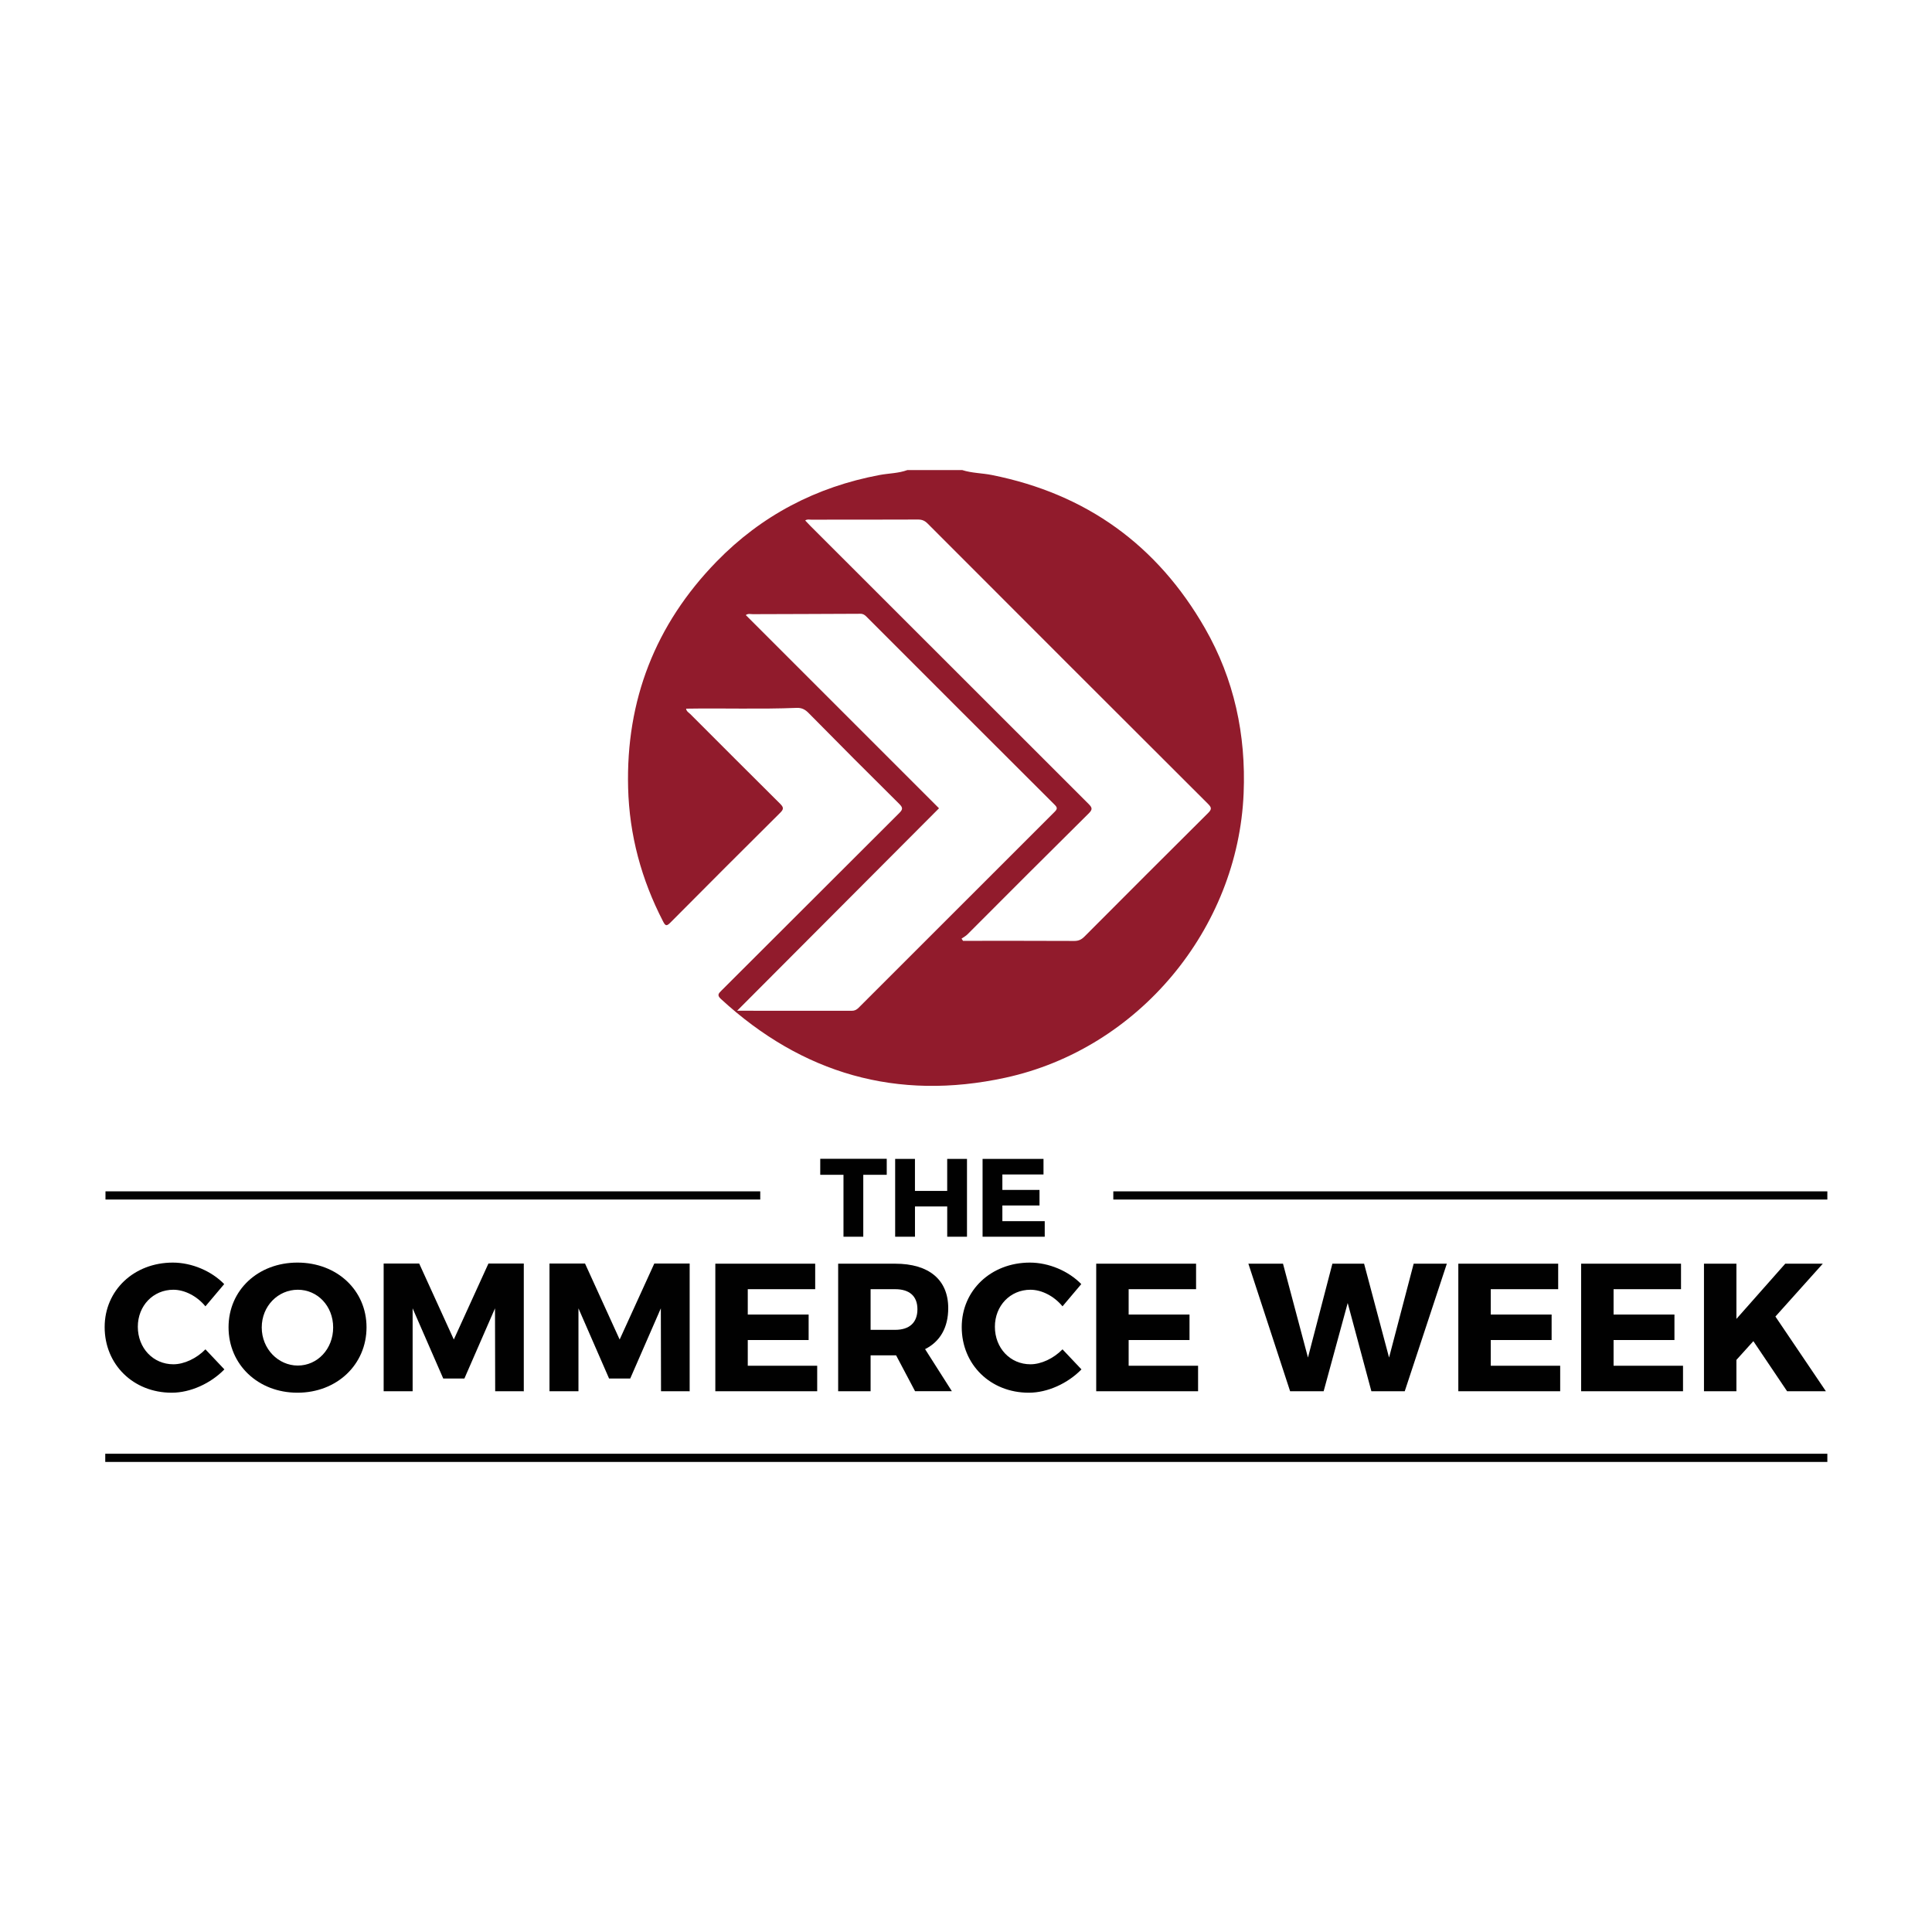 <svg id="Layer_1" data-name="Layer 1" xmlns="http://www.w3.org/2000/svg" viewBox="0 0 3000 3000"><defs><style>.cls-1{fill:#010101;}.cls-2{fill:#911b2c;}</style></defs><title>TCW_logo</title><path class="cls-1" d="M348.13,1993.94,319,2028.47c-13-15.85-32.26-25.76-49.81-25.76-31.41,0-55.18,24.91-55.18,57.45,0,33.11,23.77,58.29,55.18,58.29,16.7,0,35.94-9,49.81-23.2l29.43,31.13c-21.23,21.79-52.64,36.22-81.78,36.22-59.71,0-104.14-43.86-104.14-101.87,0-57.17,45.56-100.18,105.83-100.18C297.76,1960.55,328.32,1973.57,348.13,1993.94Z"/><path class="cls-1" d="M569.14,2061c0,57.73-45.84,101.59-107.25,101.59-61.12,0-107-43.58-107-101.59,0-57.73,45.84-100.46,107-100.46C523.3,1960.55,569.14,2003.56,569.14,2061Zm-162.71.28c0,33.39,25.75,59.14,56,59.14,30.56,0,54.89-25.75,54.89-59.14s-24.33-58.58-54.89-58.58S406.43,2027.9,406.43,2061.29Z"/><path class="cls-1" d="M768.92,2160.33l-.28-128.75-47.54,109H688.27l-47.54-109v128.75h-45V1962h55.18l53.77,118,53.76-118h54.9v198.36Z"/><path class="cls-1" d="M1026.43,2160.33l-.28-128.75-47.54,109H945.78l-47.54-109v128.75h-45V1962h55.18l53.77,118L1016,1962h54.9v198.36Z"/><path class="cls-1" d="M1161.13,2001.87v39.33h94.51v39.62h-94.51v39.9h107.81v39.61H1110.76V1962.25h155.07v39.62Z"/><path class="cls-1" d="M1391.48,2104.59h-39.62v55.74h-50.37V1962.25h88.57c52.35,0,82.35,24.9,82.35,69,0,30.27-12.74,52.06-35.94,63.67l41.6,65.36h-57.16Zm-1.42-39.62c21.79,0,34.52-11,34.52-32,0-20.65-12.73-31.12-34.52-31.12h-38.2V2065Z"/><path class="cls-1" d="M1679,1993.94l-29.14,34.53c-13-15.85-32.26-25.76-49.81-25.76-31.41,0-55.18,24.91-55.18,57.45,0,33.11,23.77,58.29,55.18,58.29,16.7,0,35.94-9,49.81-23.2l29.43,31.13c-21.23,21.79-52.64,36.22-81.78,36.22-59.71,0-104.14-43.86-104.14-101.87,0-57.17,45.56-100.18,105.83-100.18C1628.61,1960.55,1659.17,1973.57,1679,1993.94Z"/><path class="cls-1" d="M1752.56,2001.87v39.33h94.51v39.62h-94.51v39.9h107.81v39.61H1702.19V1962.25h155.07v39.62Z"/><path class="cls-1" d="M2129.48,2160.33l-36.78-137-37.36,137h-52.06l-64.81-198.08h53.77L2031,2108l37.92-145.73h49.24L2156.93,2108l38.2-145.73h51.51l-65.37,198.08Z"/><path class="cls-1" d="M2314.84,2001.87v39.33h94.51v39.62h-94.51v39.9h107.81v39.61H2264.47V1962.25h155.07v39.62Z"/><path class="cls-1" d="M2505.56,2001.87v39.33h94.52v39.62h-94.52v39.9h107.82v39.61H2455.19V1962.25h155.08v39.62Z"/><path class="cls-1" d="M2722.61,2082.52l-26.32,29.14v48.67h-50.37V1962.25h50.37V2048l75.84-85.74h58.29l-73.57,82.06,78.39,116H2775Z"/><path class="cls-1" d="M1340.49,1824.22v96.16h-30.73v-96.16h-36.08v-24.86h103.24v24.86Z"/><path class="cls-1" d="M1470.84,1920.38v-47h-50.07v47H1390V1799.53h30.73v49.72h50.07v-49.72h30.73v120.85Z"/><path class="cls-1" d="M1556.47,1823.7v24h57.67v24.17h-57.67v24.34h65.78v24.17h-96.51V1799.53h94.61v24.17Z"/><path class="cls-2" d="M1494.06,729.9c15,4.83,30.81,4.63,46.14,7.7q219.6,43.89,330.91,238c45.35,79.11,63.75,165.19,60,256.11-8.64,210.78-163.46,397-370.14,441.79-167.91,36.41-315.22-6.08-441.56-122.32-6.45-5.93-3.62-8.55.9-13.07q138-137.67,275.86-275.42c5.8-5.78,6.19-8.42.14-14.42q-70.85-70.18-140.83-141.22c-5.34-5.4-10.58-8.18-18.46-7.86-57,2.29-114,.25-171.63,1.21.48,4.21,4,6,6.39,8.29q69.71,69.91,139.72,139.5c5.81,5.74,5.35,8.57-.15,14q-85.5,84.88-170.38,170.41c-6.1,6.14-7.85,5-11.43-1.95-33.56-65-52.29-133.84-54.2-207.16-3.56-136.35,42.36-253.81,137.12-351.25C1182.21,800.53,1267.4,756,1366,737.55c14.31-2.67,29.13-2.5,43-7.65Zm-1,727.57,2.33,3.46c57.63,0,115.25-.12,172.88.17,6.69,0,11.11-2.21,15.68-6.79q95.71-96.12,191.89-191.76c6.1-6,5.56-8.71-.2-14.45Q1657.82,1030.78,1440.45,813c-4.37-4.38-8.59-6.3-14.87-6.27-55.34.26-110.67.13-166,.2-2.85,0-5.92-1-9.27,1.24,2.66,2.81,5.07,5.46,7.59,8q216.15,216.18,432.45,432.19c5.75,5.74,6.44,8.52.25,14.65q-94.52,93.72-188.46,188C1499.54,1453.58,1496.13,1455.33,1493.1,1457.47Zm-348.46,112c60.84,0,119.5,0,178.16.08,4.5,0,7.52-1.74,10.55-4.77q152.06-152.2,304.32-304.19c4.47-4.45,4.35-6.67,0-11q-146.22-145.86-292.15-292c-2.65-2.66-5.13-4.55-9.49-4.52-55.67.35-111.35.38-167,.61-3.5,0-7.33-1.33-10.9,1.42l300,300Z"/><rect class="cls-1" x="163.44" y="2257.37" width="2674.06" height="12.72"/><rect class="cls-1" x="163.79" y="1849.91" width="1016.72" height="12.72"/><rect class="cls-1" x="1728.74" y="1849.92" width="1108.76" height="12.72"/></svg>